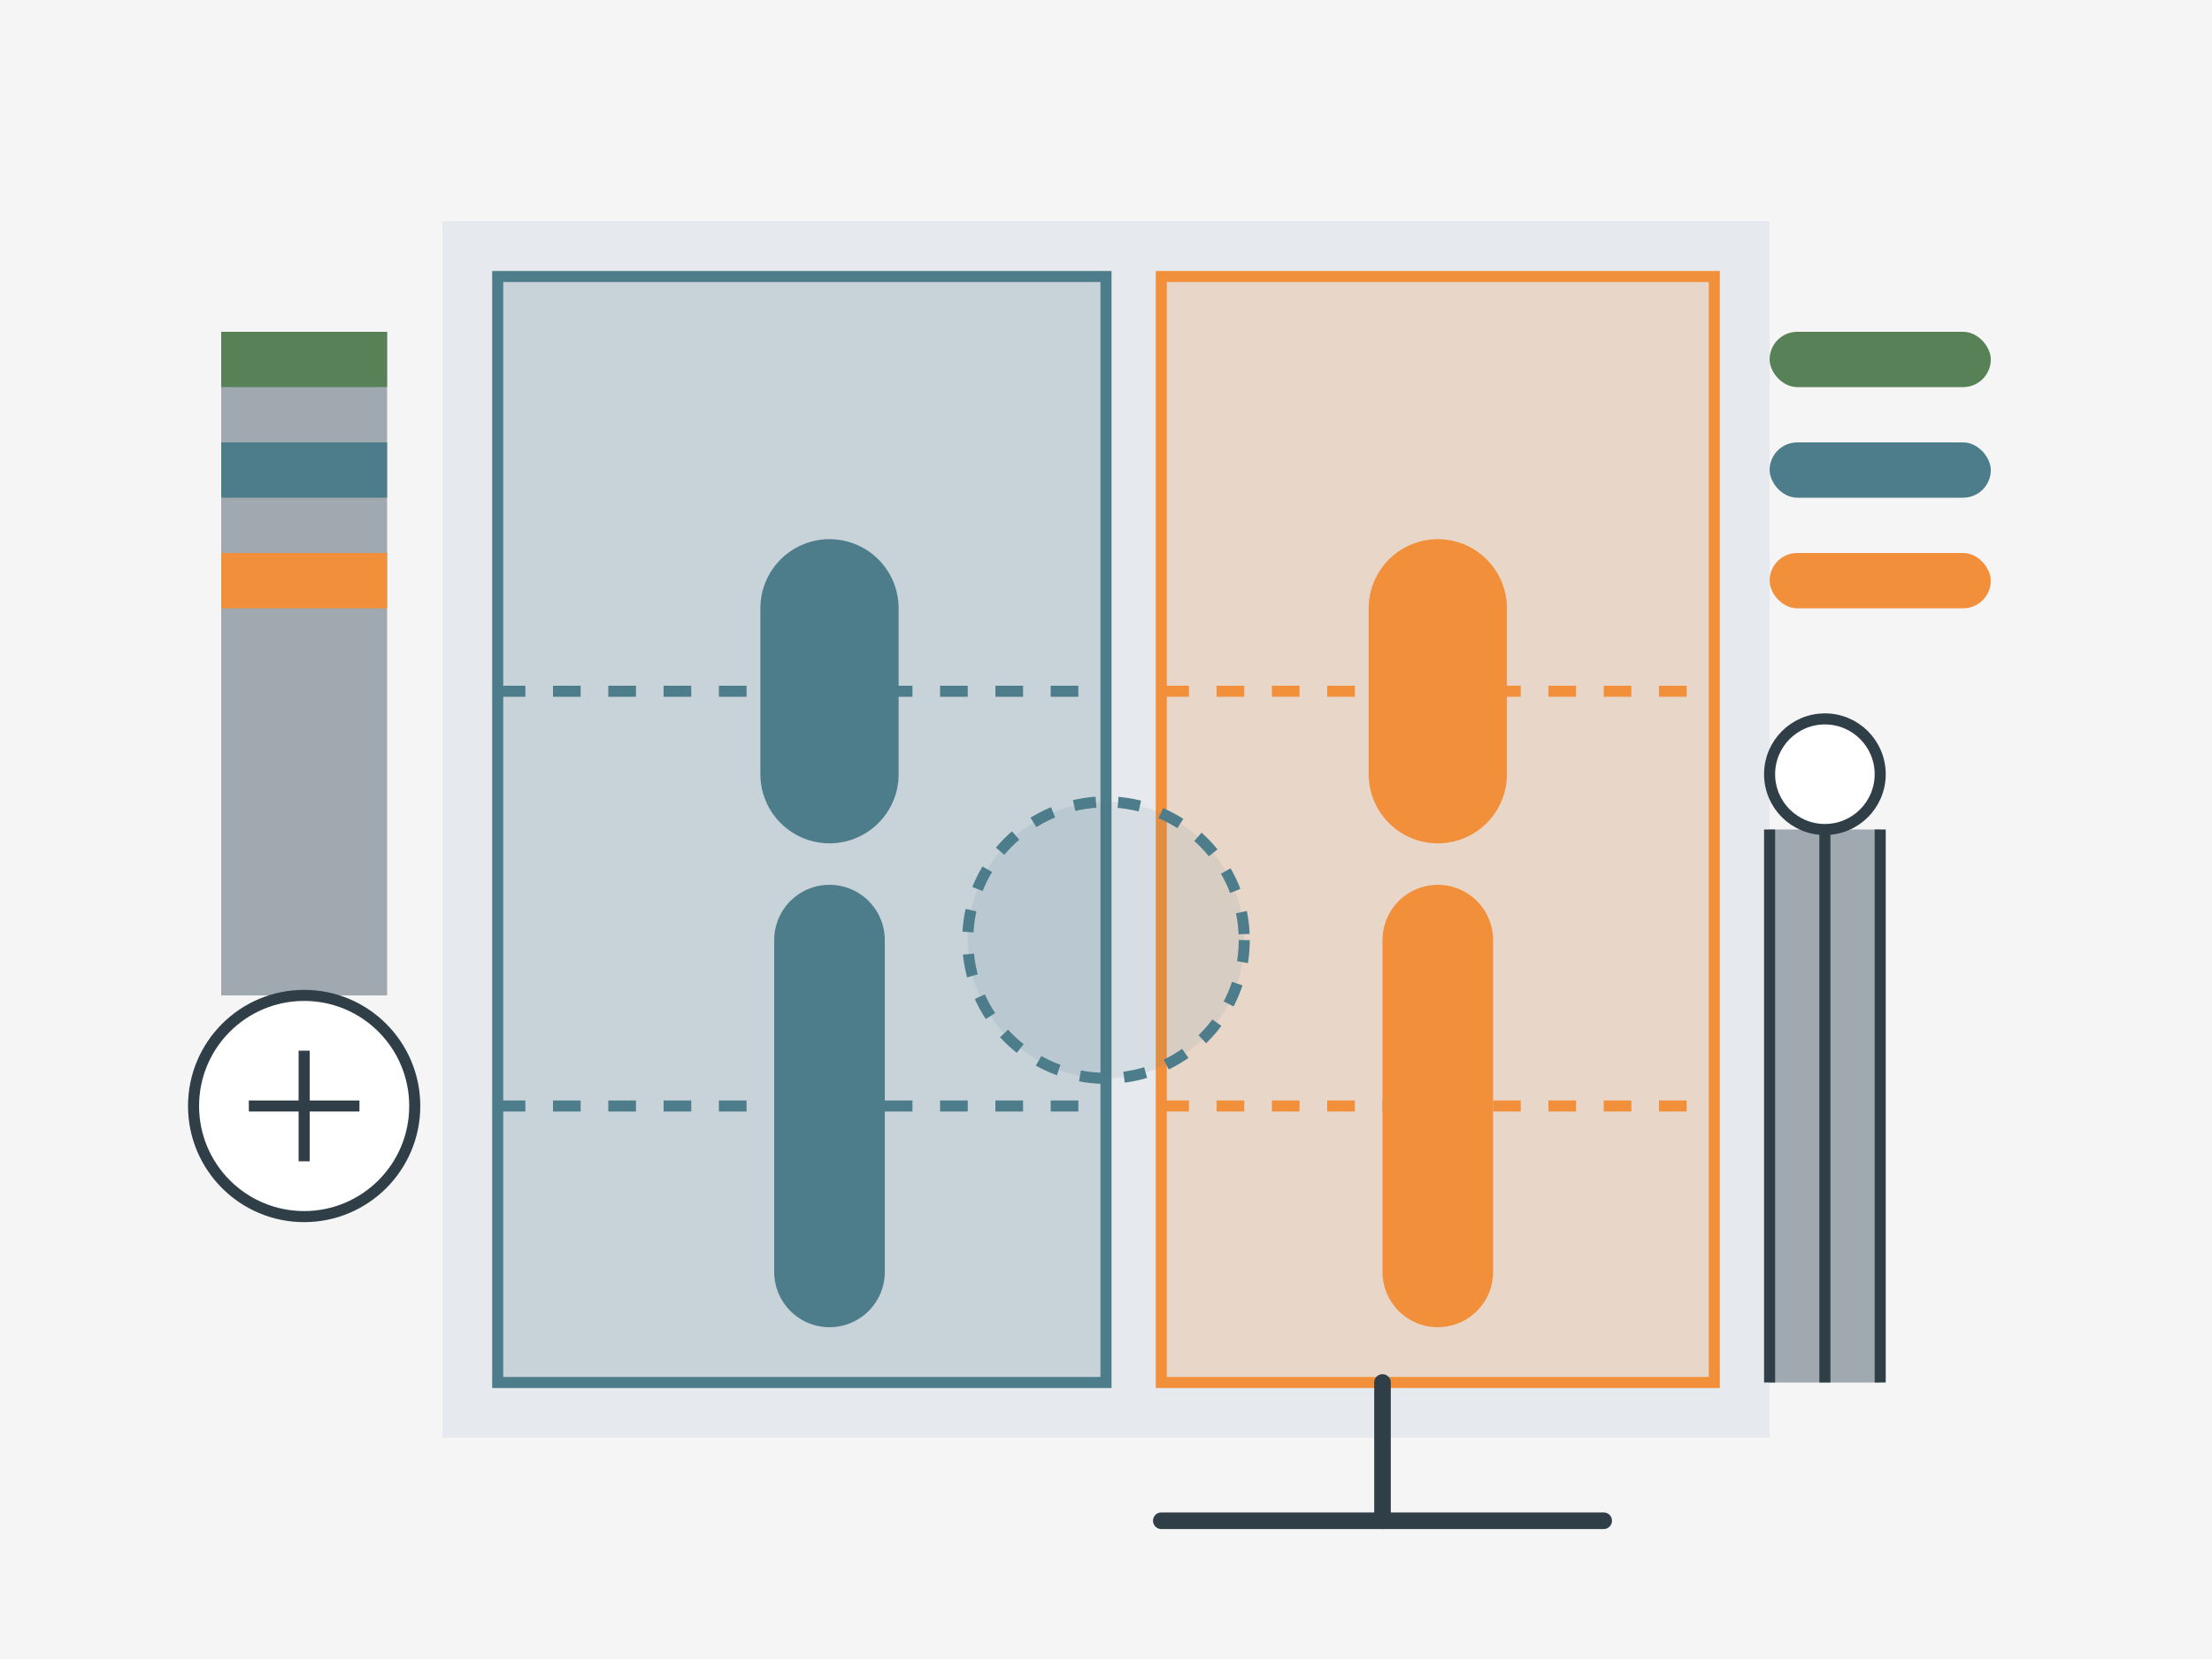 <svg width="400" height="300" viewBox="0 0 400 300" fill="none" xmlns="http://www.w3.org/2000/svg">
  <rect width="400" height="300" fill="#F5F5F5"/>
  <rect x="80" y="40" width="240" height="220" fill="#E6E9ED"/>
  <rect x="90" y="50" width="110" height="200" fill="#4D7C8A" fill-opacity="0.2"/>
  <rect x="210" y="50" width="100" height="200" fill="#F28F3B" fill-opacity="0.2"/>
  <path d="M90 50H200V250H90V50Z" stroke="#4D7C8A" stroke-width="2"/>
  <path d="M210 50H310V250H210V50Z" stroke="#F28F3B" stroke-width="2"/>
  <path d="M90 125H200" stroke="#4D7C8A" stroke-width="2" stroke-dasharray="5 5"/>
  <path d="M90 200H200" stroke="#4D7C8A" stroke-width="2" stroke-dasharray="5 5"/>
  <path d="M210 125H310" stroke="#F28F3B" stroke-width="2" stroke-dasharray="5 5"/>
  <path d="M210 200H310" stroke="#F28F3B" stroke-width="2" stroke-dasharray="5 5"/>
  <path d="M250 250V275" stroke="#303E48" stroke-width="3" stroke-linecap="round"/>
  <rect x="320" y="60" width="40" height="10" rx="5" fill="#588157"/>
  <rect x="320" y="80" width="40" height="10" rx="5" fill="#4D7C8A"/>
  <rect x="320" y="100" width="40" height="10" rx="5" fill="#F28F3B"/>
  <rect x="320" y="150" width="20" height="100" fill="#A0A8B0"/>
  <path d="M320 150V250" stroke="#303E48" stroke-width="2"/>
  <path d="M330 150V250" stroke="#303E48" stroke-width="2"/>
  <path d="M340 150V250" stroke="#303E48" stroke-width="2"/>
  <circle cx="330" cy="140" r="10" fill="#FFFFFF" stroke="#303E48" stroke-width="2"/>
  <rect x="40" y="60" width="30" height="120" fill="#A0A8B0"/>
  <rect x="40" y="60" width="30" height="10" fill="#588157"/>
  <rect x="40" y="80" width="30" height="10" fill="#4D7C8A"/>
  <rect x="40" y="100" width="30" height="10" fill="#F28F3B"/>
  <circle cx="55" cy="200" r="20" fill="#FFFFFF" stroke="#303E48" stroke-width="2"/>
  <path d="M55 190V210" stroke="#303E48" stroke-width="2"/>
  <path d="M45 200H65" stroke="#303E48" stroke-width="2"/>
  <path d="M150 110L150 140" stroke="#4D7C8A" stroke-width="25" stroke-linecap="round"/>
  <path d="M150 230L150 170" stroke="#4D7C8A" stroke-width="20" stroke-linecap="round"/>
  <path d="M260 110L260 140" stroke="#F28F3B" stroke-width="25" stroke-linecap="round"/>
  <path d="M260 230L260 170" stroke="#F28F3B" stroke-width="20" stroke-linecap="round"/>
  <path d="M210 275H290" stroke="#303E48" stroke-width="3" stroke-linecap="round"/>
  <circle cx="200" cy="170" r="25" fill="#4D7C8A" fill-opacity="0.1" stroke="#4D7C8A" stroke-width="2" stroke-dasharray="4 4"/>
</svg>